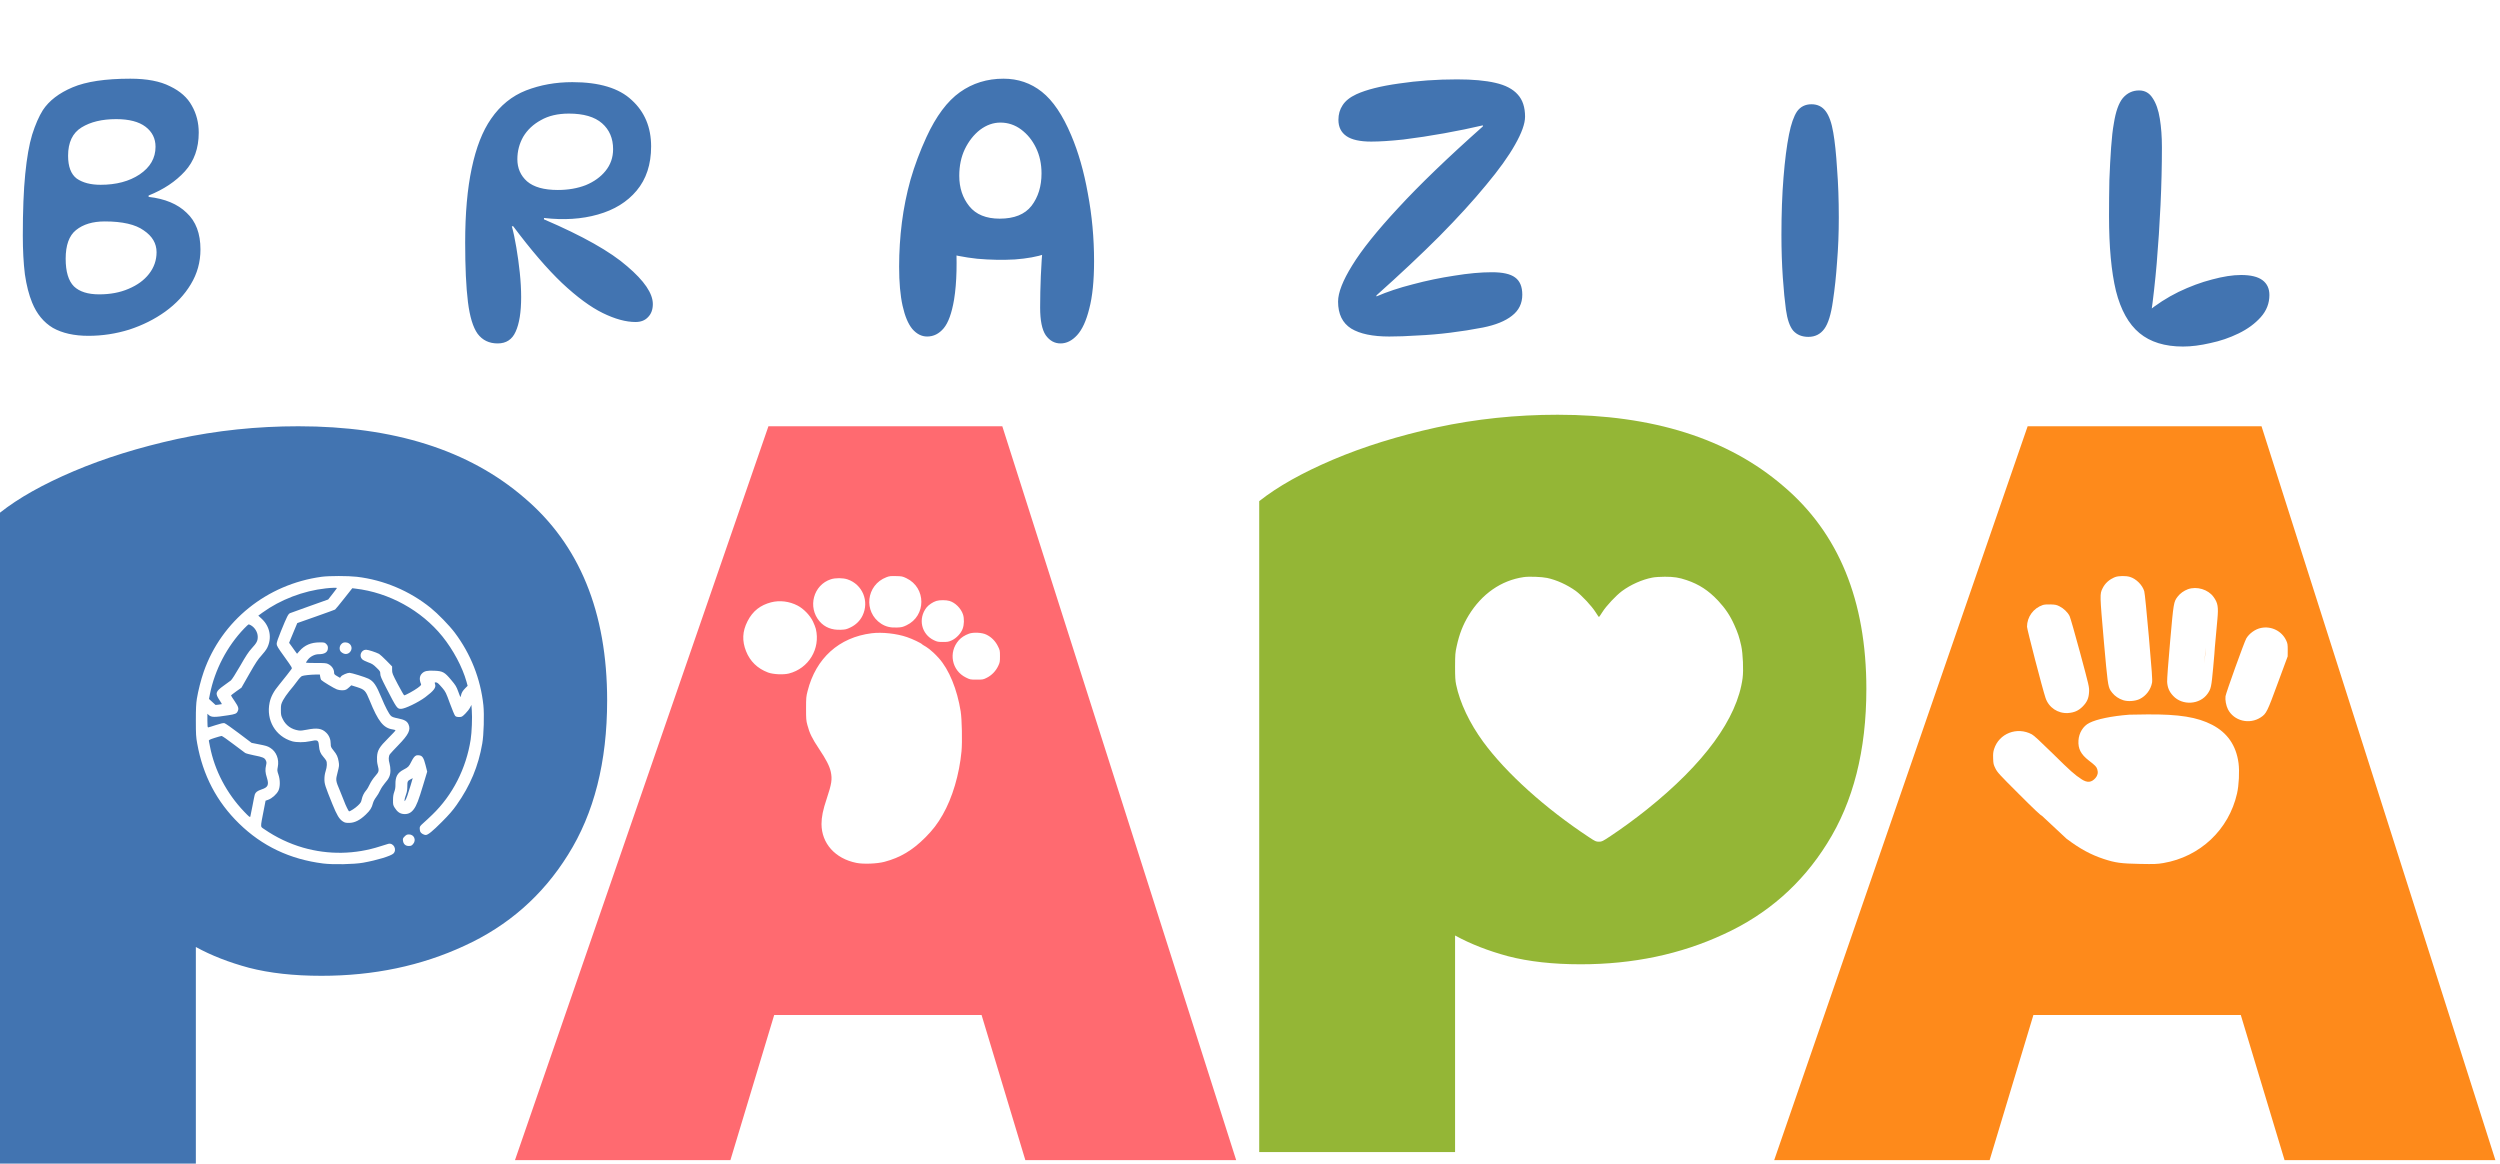 <?xml version="1.0" encoding="UTF-8"?> <svg xmlns="http://www.w3.org/2000/svg" width="217" height="101" viewBox="0 0 217 101" fill="none"><path fill-rule="evenodd" clip-rule="evenodd" d="M66.7 37L44.7 100.7H63.4L67.2 88.1H85.2L89 100.7H107.3L87 37H66.7ZM76.943 50.102C75.182 50.771 74.918 53.117 76.489 54.142C76.889 54.396 77.289 54.493 77.855 54.469C78.255 54.454 78.358 54.43 78.685 54.274C80.407 53.459 80.402 51.015 78.68 50.19C78.333 50.024 78.275 50.014 77.772 50.005C77.314 49.99 77.192 50.005 76.943 50.102ZM72.127 50.278C70.6 50.766 70.078 52.703 71.142 53.937C71.586 54.454 72.21 54.698 72.976 54.664C73.381 54.65 73.479 54.625 73.815 54.464C74.279 54.245 74.65 53.883 74.864 53.444C75.474 52.195 74.869 50.727 73.562 50.288C73.171 50.156 72.527 50.151 72.127 50.278ZM80.431 52.722C80.606 52.503 80.982 52.249 81.275 52.161C81.553 52.073 82.119 52.073 82.416 52.161C82.914 52.308 83.407 52.8 83.587 53.327C83.704 53.683 83.695 54.23 83.553 54.591C83.407 54.981 83.011 55.401 82.616 55.581C82.343 55.708 82.255 55.723 81.846 55.723C81.426 55.723 81.353 55.708 81.065 55.572C79.967 55.05 79.665 53.688 80.431 52.722ZM66.926 52.283C66.024 52.522 65.351 53.009 64.887 53.918C64.425 54.823 64.409 55.635 64.755 56.518C65.102 57.401 65.751 58.03 66.663 58.372C67.102 58.538 68.004 58.582 68.478 58.46C70.195 58.021 71.225 56.313 70.815 54.586C70.785 54.459 70.673 54.171 70.566 53.947C70.312 53.415 69.751 52.83 69.224 52.561C68.512 52.191 67.668 52.088 66.926 52.283ZM70.102 59.972C70.819 57.133 72.825 55.323 75.654 54.967C76.557 54.854 77.83 54.991 78.733 55.303C79.196 55.459 79.962 55.825 80.05 55.933C80.073 55.96 80.119 55.987 80.191 56.028C80.4 56.147 80.821 56.387 81.485 57.123C82.377 58.113 83.08 59.826 83.387 61.748C83.495 62.431 83.534 64.388 83.46 65.207C83.27 67.222 82.67 69.252 81.826 70.72C81.377 71.506 80.963 72.047 80.309 72.701C79.192 73.818 78.138 74.443 76.776 74.804C76.132 74.975 74.937 75.023 74.327 74.897C72.493 74.526 71.312 73.209 71.307 71.525C71.307 70.92 71.434 70.291 71.756 69.335C72.19 68.027 72.249 67.642 72.112 66.993C72.005 66.5 71.717 65.934 71.088 64.993C70.497 64.109 70.263 63.636 70.083 62.939C69.975 62.548 69.966 62.402 69.966 61.504C69.966 60.572 69.975 60.465 70.102 59.972ZM84.114 55.001C83.739 55.137 83.436 55.333 83.217 55.581C82.304 56.621 82.607 58.201 83.836 58.806C84.202 58.987 84.217 58.992 84.773 58.992C85.314 58.992 85.344 58.987 85.661 58.826C86.076 58.621 86.437 58.245 86.641 57.811C86.788 57.504 86.798 57.44 86.798 56.962C86.798 56.469 86.793 56.435 86.612 56.079C86.398 55.645 86.046 55.289 85.612 55.084C85.246 54.903 84.5 54.864 84.114 55.001Z" fill="#FF6A70"></path><path fill-rule="evenodd" clip-rule="evenodd" d="M0 44.5V101H17V82.2C18.333 82.933 19.867 83.533 21.6 84C23.4 84.467 25.5 84.7 27.9 84.7C32.433 84.7 36.567 83.833 40.3 82.1C44.1 80.367 47.1 77.733 49.3 74.2C51.567 70.6 52.7 66.133 52.7 60.8C52.7 53.133 50.3 47.267 45.5 43.2C40.7 39.067 34.167 37 25.9 37C22.3 37 18.8 37.367 15.4 38.1C12.067 38.833 9.067 39.767 6.4 40.9C3.733 42.033 1.6 43.233 0 44.5ZM27.915 50.065C23.164 50.716 19.234 53.878 17.684 58.307C17.445 58.986 17.2 59.959 17.088 60.648C17.02 61.093 17 61.489 17 62.555C17 63.752 17.015 63.968 17.117 64.534C17.611 67.301 18.814 69.594 20.749 71.481C22.753 73.441 25.163 74.585 28.047 74.951C28.898 75.059 30.726 75.025 31.518 74.883C32.725 74.668 33.928 74.301 34.148 74.086C34.485 73.749 34.162 73.133 33.703 73.245C33.63 73.26 33.317 73.358 33.009 73.46C30.829 74.169 28.512 74.208 26.317 73.578C25.114 73.231 23.971 72.688 22.924 71.965C22.899 71.947 22.875 71.932 22.853 71.918C22.788 71.875 22.74 71.844 22.709 71.801C22.626 71.685 22.666 71.481 22.812 70.733C22.83 70.641 22.849 70.54 22.871 70.43L23.052 69.501L23.296 69.413C23.609 69.3 24.019 68.934 24.166 68.631C24.327 68.293 24.327 67.692 24.166 67.228C24.058 66.91 24.054 66.866 24.112 66.573C24.244 65.898 23.99 65.248 23.462 64.916C23.218 64.764 23.11 64.73 22.401 64.593L21.839 64.481L20.725 63.64C20.119 63.181 19.556 62.785 19.483 62.77C19.39 62.745 19.17 62.794 18.735 62.936C18.398 63.048 18.095 63.141 18.061 63.141C18.017 63.141 18.002 62.98 18.002 62.545V61.953L18.114 62.056C18.344 62.271 18.598 62.276 19.806 62.086C20.392 61.998 20.529 61.944 20.617 61.768C20.749 61.514 20.71 61.367 20.373 60.868C20.197 60.614 20.055 60.389 20.055 60.37C20.055 60.345 20.26 60.189 20.51 60.008L20.959 59.69L21.644 58.488C22.206 57.505 22.397 57.222 22.685 56.909C22.885 56.694 23.11 56.396 23.188 56.239C23.619 55.389 23.438 54.387 22.729 53.722L22.421 53.438L22.768 53.184C24.327 52.05 26.332 51.283 28.277 51.072C28.785 51.014 29.245 51.004 29.245 51.043C29.245 51.058 29.074 51.283 28.869 51.547C28.663 51.806 28.492 52.026 28.487 52.035C28.483 52.04 27.822 52.274 27 52.565L27 52.565L26.894 52.602C26.024 52.91 25.246 53.189 25.173 53.223C25.017 53.297 24.919 53.482 24.386 54.787C24.137 55.398 24.015 55.755 24.015 55.887C24.019 56.053 24.102 56.2 24.699 57.026C25.364 57.955 25.378 57.979 25.295 58.082C25.251 58.141 25.08 58.366 24.919 58.576C24.758 58.786 24.445 59.182 24.22 59.451C23.765 59.993 23.511 60.472 23.404 60.976C23.081 62.501 23.902 63.919 25.359 64.344C25.73 64.447 26.41 64.451 26.889 64.344C27.583 64.192 27.642 64.222 27.686 64.745C27.725 65.185 27.808 65.395 28.067 65.693C28.169 65.81 28.277 65.952 28.311 66.016C28.404 66.192 28.39 66.558 28.267 66.93C28.194 67.159 28.16 67.389 28.16 67.638C28.16 68.044 28.218 68.23 28.849 69.789C29.24 70.752 29.445 71.094 29.744 71.29C29.919 71.407 29.998 71.427 30.296 71.427C30.775 71.427 31.23 71.202 31.748 70.708C32.134 70.337 32.266 70.132 32.373 69.716C32.408 69.574 32.525 69.354 32.642 69.203C32.76 69.051 32.921 68.782 32.999 68.602C33.082 68.421 33.263 68.147 33.4 67.99C33.767 67.58 33.889 67.301 33.889 66.881C33.889 66.685 33.855 66.421 33.815 66.289C33.708 65.937 33.722 65.629 33.85 65.458C33.908 65.38 34.236 65.028 34.573 64.681C35.463 63.767 35.668 63.352 35.463 62.887C35.336 62.594 35.12 62.472 34.539 62.354C34.172 62.281 34.03 62.232 33.928 62.13C33.762 61.968 33.439 61.357 33.107 60.551C32.652 59.456 32.437 59.143 31.977 58.908C31.713 58.776 30.501 58.4 30.335 58.4C30.144 58.4 29.69 58.595 29.602 58.718L29.514 58.835L29.26 58.688C29.04 58.561 29 58.517 29 58.395C29 58.077 28.795 57.784 28.463 57.627C28.321 57.559 28.14 57.544 27.427 57.549C26.948 57.549 26.556 57.535 26.556 57.515C26.556 57.495 26.63 57.383 26.718 57.266C26.928 56.987 27.319 56.787 27.651 56.787C28.194 56.787 28.463 56.606 28.463 56.239C28.463 56.093 28.429 56.014 28.321 55.902C28.184 55.765 28.16 55.76 27.739 55.76C27.001 55.76 26.439 56 25.999 56.503L25.784 56.748L25.593 56.489C25.532 56.401 25.451 56.288 25.378 56.187C25.329 56.119 25.285 56.056 25.251 56.01L25.095 55.799L25.173 55.599C25.217 55.486 25.378 55.1 25.53 54.739L25.804 54.084L27.412 53.517C28.302 53.204 29.054 52.93 29.084 52.91C29.118 52.891 29.47 52.465 29.861 51.967L30.579 51.058L30.853 51.092C33.757 51.429 36.572 52.979 38.401 55.242C39.344 56.415 40.136 57.901 40.493 59.172L40.59 59.529L40.39 59.729C40.16 59.964 40.062 60.125 40.009 60.384C39.974 60.565 39.97 60.56 39.784 60.052C39.613 59.583 39.554 59.485 39.158 59.016C38.596 58.341 38.43 58.248 37.702 58.219C37.095 58.19 36.836 58.243 36.631 58.454C36.406 58.673 36.382 58.991 36.548 59.387C36.577 59.451 36.509 59.524 36.25 59.715C35.942 59.944 35.189 60.355 35.086 60.355C35.057 60.355 34.813 59.925 34.534 59.402C34.06 58.493 34.035 58.439 34.035 58.151V57.847L33.537 57.339C33.258 57.056 32.975 56.797 32.901 56.757C32.618 56.611 31.953 56.396 31.772 56.396C31.357 56.396 31.137 56.928 31.435 57.222C31.508 57.295 31.743 57.417 31.958 57.491C32.29 57.608 32.398 57.676 32.681 57.955C32.989 58.253 33.009 58.287 33.009 58.493C33.009 58.669 33.097 58.874 33.502 59.666C34.441 61.489 34.47 61.528 34.813 61.528C35.145 61.528 36.303 60.971 36.914 60.516C37.662 59.954 37.877 59.671 37.76 59.368C37.716 59.241 37.721 59.231 37.824 59.231C37.956 59.231 38.039 59.299 38.41 59.729C38.674 60.042 38.713 60.125 39.051 61.049C39.251 61.597 39.456 62.086 39.51 62.139C39.583 62.213 39.676 62.237 39.852 62.237C40.082 62.237 40.106 62.222 40.39 61.944C40.551 61.782 40.737 61.548 40.801 61.416L40.918 61.186L40.952 61.66C41.001 62.286 40.952 63.576 40.854 64.192C40.468 66.7 39.28 69.027 37.521 70.718C37.257 70.972 36.905 71.305 36.734 71.451C36.465 71.691 36.431 71.745 36.431 71.901C36.431 72.004 36.455 72.136 36.484 72.204C36.543 72.331 36.792 72.478 36.954 72.478C37.144 72.478 37.55 72.15 38.361 71.334C38.982 70.713 39.305 70.337 39.632 69.872C40.82 68.191 41.524 66.499 41.861 64.534C41.993 63.787 42.042 62.032 41.959 61.225C41.715 58.928 40.869 56.772 39.466 54.905C38.997 54.284 38.014 53.272 37.384 52.764C35.551 51.283 33.302 50.339 30.975 50.065C30.203 49.977 28.58 49.977 27.915 50.065ZM21.756 54.264C22.108 54.45 22.372 54.875 22.372 55.271C22.377 55.623 22.279 55.814 21.844 56.283C21.57 56.586 21.355 56.909 20.842 57.808C20.431 58.517 20.128 58.991 20.036 59.065C19.953 59.128 19.674 59.334 19.42 59.514C18.701 60.028 18.657 60.184 19.058 60.78C19.175 60.956 19.268 61.108 19.258 61.118C19.249 61.127 19.122 61.147 18.975 61.162L18.711 61.191L18.422 60.927L18.139 60.668L18.222 60.252C18.642 58.141 19.708 56.102 21.199 54.548C21.385 54.357 21.556 54.196 21.58 54.196C21.605 54.196 21.683 54.225 21.756 54.264ZM27.793 58.742C27.808 58.854 27.847 58.972 27.876 59.016C27.979 59.133 29.01 59.759 29.245 59.842C29.504 59.935 29.875 59.944 30.037 59.861C30.1 59.832 30.227 59.734 30.32 59.646L30.491 59.485L31.005 59.646C31.65 59.856 31.738 59.944 32.08 60.785C32.833 62.638 33.283 63.2 34.099 63.317C34.226 63.332 34.329 63.371 34.329 63.395C34.329 63.425 34.045 63.728 33.703 64.07C32.921 64.847 32.755 65.126 32.725 65.708C32.711 65.972 32.73 66.201 32.784 66.412C32.916 66.92 32.901 66.984 32.564 67.37C32.388 67.57 32.193 67.863 32.095 68.073C32.002 68.274 31.865 68.513 31.782 68.602C31.591 68.826 31.454 69.1 31.391 69.408C31.347 69.628 31.293 69.706 31.063 69.926C30.843 70.141 30.403 70.425 30.296 70.425C30.257 70.425 29.973 69.843 29.88 69.569C29.831 69.437 29.67 69.032 29.519 68.67L29.512 68.653C29.128 67.741 29.124 67.732 29.304 67.037C29.445 66.49 29.45 66.436 29.396 66.109C29.323 65.683 29.24 65.502 28.942 65.131C28.727 64.862 28.707 64.813 28.707 64.583C28.707 64.187 28.575 63.85 28.326 63.606C27.945 63.224 27.524 63.161 26.644 63.337C26.312 63.405 26.082 63.43 25.926 63.405C25.295 63.312 24.811 62.97 24.543 62.418C24.396 62.12 24.381 62.056 24.381 61.626C24.381 61.181 24.391 61.137 24.562 60.79C24.665 60.595 24.914 60.233 25.114 59.989C25.32 59.749 25.623 59.368 25.784 59.143C25.95 58.908 26.136 58.713 26.209 58.683C26.371 58.62 26.908 58.561 27.392 58.551L27.764 58.547L27.793 58.742ZM20.236 64.574C20.739 64.96 21.214 65.312 21.282 65.356C21.351 65.4 21.693 65.493 22.04 65.561C22.817 65.713 22.964 65.776 23.071 66.001C23.14 66.143 23.145 66.206 23.096 66.421C23.008 66.798 23.022 67.057 23.164 67.497C23.36 68.122 23.267 68.338 22.714 68.518C22.338 68.645 22.181 68.763 22.113 68.973C22.089 69.056 21.996 69.501 21.913 69.96C21.829 70.415 21.746 70.831 21.727 70.884C21.693 70.958 21.61 70.889 21.184 70.444C19.674 68.865 18.623 66.861 18.227 64.803C18.183 64.574 18.139 64.349 18.129 64.305C18.114 64.236 18.207 64.187 18.628 64.051C18.916 63.958 19.19 63.884 19.234 63.88C19.278 63.875 19.733 64.187 20.236 64.574ZM29.631 55.902C29.445 56.088 29.43 56.42 29.602 56.582C29.866 56.826 30.183 56.831 30.393 56.582C30.677 56.244 30.442 55.765 29.988 55.76C29.817 55.76 29.748 55.79 29.631 55.902ZM35.698 66.123C35.879 65.766 35.986 65.629 36.138 65.571C36.177 65.551 36.289 65.551 36.382 65.561C36.661 65.595 36.778 65.776 36.939 66.416L37.081 66.979L36.729 68.147C36.333 69.462 36.162 69.907 35.918 70.239C35.683 70.557 35.419 70.684 35.052 70.659C34.715 70.635 34.485 70.474 34.256 70.107C34.124 69.892 34.109 69.833 34.114 69.452C34.114 69.144 34.143 68.953 34.221 68.738C34.3 68.523 34.329 68.347 34.324 68.074C34.314 67.419 34.5 67.081 35.023 66.808C35.444 66.588 35.487 66.544 35.698 66.123ZM35.179 69.472C35.272 69.335 35.419 68.924 35.639 68.181C35.746 67.829 35.83 67.541 35.825 67.541C35.825 67.544 35.786 67.565 35.731 67.594L35.673 67.624C35.375 67.78 35.355 67.814 35.355 68.254C35.355 68.562 35.326 68.738 35.233 68.997C35.165 69.183 35.111 69.388 35.111 69.452C35.111 69.508 35.111 69.536 35.119 69.539C35.128 69.542 35.145 69.518 35.179 69.472ZM35.125 72.6C34.969 72.756 34.954 72.796 34.979 72.976C35.018 73.27 35.199 73.431 35.482 73.431C35.673 73.431 35.727 73.407 35.849 73.27C36.157 72.927 35.947 72.429 35.502 72.429C35.331 72.429 35.267 72.458 35.125 72.6Z" fill="#4274B1"></path><path fill-rule="evenodd" clip-rule="evenodd" d="M176 37L154 100.7H172.7L176.5 88.1H194.5L198.3 100.7H216.6L196.3 37H176ZM182.497 51.078C182.712 50.628 183.092 50.288 183.587 50.093C183.877 49.978 184.532 49.968 184.872 50.073C185.417 50.233 185.967 50.783 186.122 51.323C186.167 51.463 186.337 53.184 186.522 55.279C186.788 58.315 186.838 59.035 186.798 59.255C186.683 59.87 186.277 60.405 185.727 60.675C185.342 60.865 184.692 60.91 184.287 60.775C183.912 60.655 183.567 60.42 183.347 60.14L183.34 60.131C183.286 60.064 183.24 60.007 183.2 59.945C182.967 59.592 182.924 59.113 182.633 55.868L182.633 55.868V55.868L182.612 55.629C182.262 51.623 182.257 51.563 182.497 51.078ZM189.028 51.778C189.233 51.508 189.563 51.273 189.913 51.143C190.689 50.868 191.669 51.163 192.139 51.818C192.514 52.339 192.569 52.679 192.469 53.764L192.249 56.184C192.249 56.289 192.184 57.084 192.104 57.95C191.949 59.635 191.914 59.795 191.614 60.22C190.944 61.17 189.433 61.265 188.628 60.4C188.288 60.04 188.133 59.67 188.108 59.175C188.098 58.94 188.203 57.505 188.368 55.669C188.668 52.283 188.673 52.239 189.028 51.778ZM191.329 57.61L191.477 56.201C191.43 56.463 191.391 56.895 191.329 57.61ZM177.32 52.514C176.5 52.789 175.945 53.549 175.945 54.404C175.945 54.614 177.29 59.805 177.551 60.575C177.826 61.415 178.631 61.95 179.511 61.891C180.041 61.85 180.396 61.696 180.751 61.35C181.151 60.955 181.306 60.615 181.331 60.05C181.351 59.631 181.336 59.575 180.56 56.685L180.556 56.669C180.116 55.044 179.706 53.604 179.641 53.474C179.481 53.149 179.121 52.804 178.766 52.629C178.511 52.499 178.406 52.479 177.996 52.464C177.696 52.454 177.445 52.474 177.32 52.514ZM194.974 55.424C195.229 54.984 195.765 54.599 196.265 54.504C197.16 54.324 198.06 54.774 198.44 55.589C198.56 55.844 198.575 55.929 198.575 56.424L198.57 56.974L197.72 59.275C196.795 61.795 196.72 61.946 196.235 62.266C195.254 62.916 193.899 62.581 193.384 61.565C193.224 61.25 193.134 60.755 193.174 60.43C193.214 60.14 194.799 55.729 194.974 55.424ZM181.341 62.756C181.997 62.42 183.277 62.156 184.822 62.035C184.932 62.026 185.632 62.016 186.377 62.011C189.153 61.99 190.723 62.245 192.019 62.916C193.339 63.606 194.099 64.706 194.304 66.231C194.399 66.947 194.339 68.157 194.174 68.877C193.464 72.017 190.968 74.368 187.778 74.913C187.233 75.003 187.028 75.013 185.747 74.988C184.112 74.958 183.622 74.893 182.602 74.558C181.481 74.188 180.546 73.683 179.371 72.798L177.231 70.802C177.156 70.802 176.565 70.247 175.255 68.937C173.53 67.216 173.375 67.046 173.205 66.706C173.035 66.366 173.02 66.296 173.005 65.831C172.99 65.436 173.01 65.261 173.085 65.021C173.515 63.661 175.075 63.051 176.365 63.741C176.54 63.831 177.106 64.356 178.171 65.401C179.716 66.927 180.081 67.251 180.691 67.647C181.181 67.962 181.541 67.927 181.887 67.532C182.077 67.317 182.132 67.061 182.047 66.787C181.977 66.556 181.882 66.451 181.301 66.006C180.616 65.471 180.366 64.991 180.411 64.271C180.451 63.621 180.816 63.021 181.341 62.756Z" fill="#FE8A1B"></path><path fill-rule="evenodd" clip-rule="evenodd" d="M109.3 43.5V100H126.3V81.2C127.634 81.933 129.167 82.533 130.9 83C132.7 83.467 134.8 83.7 137.2 83.7C141.734 83.7 145.867 82.833 149.6 81.1C153.4 79.367 156.4 76.733 158.6 73.2C160.867 69.6 162 65.133 162 59.8C162 52.133 159.6 46.267 154.8 42.2C150 38.067 143.467 36 135.2 36C131.6 36 128.1 36.367 124.7 37.1C121.367 37.833 118.367 38.767 115.7 39.9C113.034 41.033 110.9 42.233 109.3 43.5ZM127.483 53.41C128.622 51.546 130.308 50.373 132.263 50.092C132.713 50.025 133.827 50.066 134.292 50.165C135.108 50.336 136.046 50.767 136.775 51.292C137.278 51.66 138.168 52.61 138.495 53.135C138.642 53.368 138.774 53.56 138.788 53.56C138.803 53.56 138.935 53.368 139.082 53.135C139.419 52.595 140.255 51.707 140.787 51.307C141.545 50.746 142.547 50.3 143.432 50.134C143.632 50.092 144.116 50.061 144.507 50.061C145.304 50.061 145.739 50.129 146.408 50.357C147.483 50.721 148.3 51.255 149.126 52.133C149.751 52.802 150.172 53.425 150.543 54.256C150.846 54.931 150.973 55.305 151.139 56.057C151.286 56.732 151.35 58.175 151.257 58.866C150.788 62.37 147.933 66.279 142.918 70.287C141.99 71.029 140.729 71.954 139.815 72.556C139.096 73.033 139.047 73.059 138.788 73.059C138.534 73.059 138.476 73.033 137.933 72.675C134.125 70.162 130.738 67.11 128.749 64.4C127.561 62.78 126.716 60.994 126.393 59.432C126.32 59.074 126.3 58.778 126.3 57.848C126.305 56.784 126.315 56.665 126.442 56.083C126.672 55.029 126.985 54.23 127.483 53.41Z" fill="#94B636"></path><path d="M7.68 29.15C6.44 29.15 5.41 28.92 4.59 28.46C3.79 27.98 3.19 27.25 2.79 26.27C2.51 25.59 2.3 24.77 2.16 23.81C2.04 22.83 1.98 21.71 1.98 20.45C1.98 18.29 2.05 16.51 2.19 15.11C2.33 13.69 2.53 12.55 2.79 11.69C3.07 10.81 3.38 10.1 3.72 9.56C4.26 8.74 5.12 8.08 6.3 7.58C7.48 7.08 9.15 6.83 11.31 6.83C12.75 6.83 13.9 7.05 14.76 7.49C15.64 7.91 16.27 8.47 16.65 9.17C17.05 9.87 17.25 10.65 17.25 11.51C17.25 12.87 16.85 13.99 16.05 14.87C15.25 15.75 14.2 16.45 12.9 16.97V17.09C14.32 17.25 15.42 17.71 16.2 18.47C17 19.21 17.4 20.27 17.4 21.65C17.4 22.75 17.12 23.76 16.56 24.68C16.02 25.58 15.28 26.37 14.34 27.05C13.42 27.71 12.38 28.23 11.22 28.61C10.06 28.97 8.88 29.15 7.68 29.15ZM8.61 25.55C9.57 25.55 10.42 25.39 11.16 25.07C11.92 24.75 12.51 24.32 12.93 23.78C13.37 23.22 13.59 22.59 13.59 21.89C13.59 21.13 13.22 20.5 12.48 20C11.76 19.48 10.63 19.22 9.09 19.22C8.05 19.22 7.22 19.47 6.6 19.97C6 20.45 5.7 21.28 5.7 22.46C5.7 23.58 5.94 24.38 6.42 24.86C6.9 25.32 7.63 25.55 8.61 25.55ZM8.73 16.04C10.09 16.04 11.22 15.74 12.12 15.14C13.04 14.52 13.5 13.72 13.5 12.74C13.5 12.02 13.21 11.44 12.63 11C12.05 10.56 11.2 10.34 10.08 10.34C8.86 10.34 7.86 10.58 7.08 11.06C6.3 11.54 5.91 12.36 5.91 13.52C5.91 14.46 6.16 15.12 6.66 15.5C7.18 15.86 7.87 16.04 8.73 16.04ZM43.197 29.81C42.456 29.81 41.877 29.53 41.456 28.97C41.056 28.41 40.776 27.49 40.617 26.21C40.456 24.91 40.377 23.19 40.377 21.05C40.377 18.53 40.566 16.38 40.947 14.6C41.327 12.8 41.886 11.37 42.627 10.31C43.426 9.15 44.437 8.33 45.657 7.85C46.897 7.37 48.236 7.13 49.676 7.13C52.017 7.13 53.736 7.65 54.837 8.69C55.956 9.71 56.517 11.05 56.517 12.71C56.517 14.27 56.096 15.55 55.257 16.55C54.437 17.53 53.316 18.22 51.897 18.62C50.496 19.02 48.937 19.12 47.217 18.92V19.04C50.577 20.48 52.986 21.84 54.447 23.12C55.926 24.38 56.666 25.47 56.666 26.39C56.666 26.87 56.526 27.25 56.246 27.53C55.986 27.81 55.627 27.95 55.166 27.95C54.327 27.95 53.377 27.69 52.316 27.17C51.257 26.65 50.077 25.78 48.776 24.56C47.496 23.34 46.087 21.7 44.547 19.64H44.426C44.566 20.14 44.697 20.75 44.816 21.47C44.937 22.17 45.036 22.9 45.117 23.66C45.197 24.42 45.236 25.13 45.236 25.79C45.236 27.09 45.077 28.09 44.757 28.79C44.456 29.47 43.937 29.81 43.197 29.81ZM48.416 16.49C49.316 16.49 50.127 16.35 50.846 16.07C51.566 15.77 52.136 15.36 52.556 14.84C52.996 14.3 53.217 13.67 53.217 12.95C53.217 12.01 52.897 11.26 52.257 10.7C51.617 10.14 50.657 9.86 49.377 9.86C48.416 9.86 47.606 10.05 46.947 10.43C46.286 10.79 45.776 11.27 45.416 11.87C45.077 12.47 44.907 13.12 44.907 13.82C44.907 14.6 45.187 15.24 45.746 15.74C46.327 16.24 47.217 16.49 48.416 16.49ZM80.475 29.21C79.995 29.21 79.564 28.99 79.184 28.55C78.825 28.11 78.544 27.44 78.344 26.54C78.144 25.64 78.044 24.51 78.044 23.15C78.044 21.85 78.124 20.57 78.284 19.31C78.445 18.05 78.695 16.81 79.034 15.59C79.394 14.35 79.855 13.12 80.415 11.9C81.254 10.08 82.225 8.78 83.325 8C84.424 7.22 85.684 6.83 87.105 6.83C88.365 6.83 89.475 7.21 90.434 7.97C91.394 8.73 92.245 9.99 92.984 11.75C93.605 13.21 94.085 14.89 94.424 16.79C94.784 18.69 94.965 20.65 94.965 22.67C94.965 24.37 94.825 25.75 94.544 26.81C94.284 27.85 93.934 28.61 93.495 29.09C93.055 29.57 92.575 29.81 92.055 29.81C91.534 29.81 91.105 29.57 90.764 29.09C90.445 28.61 90.284 27.81 90.284 26.69C90.284 25.81 90.305 24.9 90.344 23.96C90.385 23 90.445 22.09 90.525 21.23L90.734 22.04C90.034 22.28 89.154 22.44 88.094 22.52C87.055 22.58 85.965 22.56 84.825 22.46C83.704 22.34 82.654 22.13 81.674 21.83L82.965 20.69C83.025 21.65 83.044 22.59 83.025 23.51C83.004 24.43 82.934 25.26 82.814 26C82.615 27.18 82.314 28.01 81.915 28.49C81.514 28.97 81.034 29.21 80.475 29.21ZM86.775 18.98C88.034 18.98 88.954 18.61 89.534 17.87C90.115 17.11 90.404 16.17 90.404 15.05C90.404 14.23 90.245 13.49 89.924 12.83C89.605 12.17 89.174 11.64 88.635 11.24C88.094 10.84 87.495 10.64 86.835 10.64C86.215 10.64 85.624 10.85 85.064 11.27C84.525 11.69 84.085 12.25 83.745 12.95C83.424 13.63 83.264 14.4 83.264 15.26C83.264 16.3 83.555 17.18 84.135 17.9C84.715 18.62 85.594 18.98 86.775 18.98ZM116.145 26.18C116.145 25.4 116.555 24.35 117.375 23.03C118.195 21.69 119.525 20.03 121.365 18.05C123.205 16.05 125.655 13.69 128.715 10.97V10.88C127.695 11.12 126.575 11.35 125.355 11.57C124.135 11.79 122.955 11.97 121.815 12.11C120.695 12.23 119.765 12.29 119.025 12.29C118.045 12.29 117.325 12.13 116.865 11.81C116.405 11.49 116.175 11.02 116.175 10.4C116.175 9.92 116.295 9.5 116.535 9.14C116.775 8.76 117.175 8.44 117.735 8.18C118.615 7.78 119.845 7.47 121.425 7.25C123.025 7.01 124.705 6.89 126.465 6.89C127.825 6.89 128.935 6.99 129.795 7.19C130.675 7.39 131.325 7.73 131.745 8.21C132.165 8.67 132.375 9.31 132.375 10.13C132.375 10.73 132.085 11.54 131.505 12.56C130.945 13.56 130.105 14.73 128.985 16.07C127.885 17.41 126.535 18.89 124.935 20.51C123.335 22.11 121.515 23.82 119.475 25.64V25.73C120.395 25.33 121.445 24.98 122.625 24.68C123.825 24.36 125.025 24.11 126.225 23.93C127.445 23.73 128.535 23.63 129.495 23.63C130.435 23.63 131.105 23.78 131.505 24.08C131.925 24.38 132.135 24.88 132.135 25.58C132.135 26.34 131.835 26.95 131.235 27.41C130.655 27.87 129.815 28.21 128.715 28.43C127.795 28.61 126.845 28.76 125.865 28.88C124.905 29 123.965 29.08 123.045 29.12C122.145 29.18 121.325 29.21 120.585 29.21C119.145 29.21 118.045 28.98 117.285 28.52C116.525 28.04 116.145 27.26 116.145 26.18ZM157.238 9.05C157.758 9.05 158.168 9.25 158.468 9.65C158.768 10.05 158.988 10.67 159.128 11.51C159.268 12.31 159.378 13.36 159.458 14.66C159.558 15.94 159.608 17.35 159.608 18.89C159.608 20.23 159.558 21.51 159.458 22.73C159.378 23.93 159.258 25.06 159.098 26.12C158.938 27.28 158.688 28.09 158.348 28.55C158.008 29.01 157.548 29.24 156.968 29.24C156.408 29.24 155.968 29.06 155.648 28.7C155.348 28.34 155.138 27.73 155.018 26.87C154.918 26.15 154.828 25.22 154.748 24.08C154.668 22.92 154.628 21.69 154.628 20.39C154.628 18.55 154.688 16.89 154.808 15.41C154.928 13.91 155.088 12.66 155.288 11.66C155.468 10.76 155.698 10.1 155.978 9.68C156.278 9.26 156.698 9.05 157.238 9.05ZM189.484 30.08C187.904 30.08 186.644 29.69 185.704 28.91C184.764 28.13 184.084 26.91 183.664 25.25C183.264 23.59 183.064 21.43 183.064 18.77C183.064 17.69 183.074 16.64 183.094 15.62C183.134 14.58 183.184 13.64 183.244 12.8C183.304 11.94 183.384 11.24 183.484 10.7C183.644 9.68 183.904 8.95 184.264 8.51C184.644 8.07 185.114 7.85 185.674 7.85C186.174 7.85 186.564 8.07 186.844 8.51C187.144 8.95 187.354 9.55 187.474 10.31C187.594 11.05 187.654 11.87 187.654 12.77C187.654 14.39 187.614 16.06 187.534 17.78C187.454 19.5 187.344 21.18 187.204 22.82C187.064 24.46 186.894 25.98 186.694 27.38L186.304 27.14C187.184 26.42 188.114 25.82 189.094 25.34C190.094 24.86 191.064 24.5 192.004 24.26C192.964 24 193.804 23.87 194.524 23.87C195.364 23.87 195.984 24.02 196.384 24.32C196.784 24.62 196.984 25.05 196.984 25.61C196.984 26.33 196.734 26.97 196.234 27.53C195.734 28.09 195.094 28.56 194.314 28.94C193.534 29.32 192.714 29.6 191.854 29.78C190.994 29.98 190.204 30.08 189.484 30.08Z" fill="#4274B1"></path></svg> 